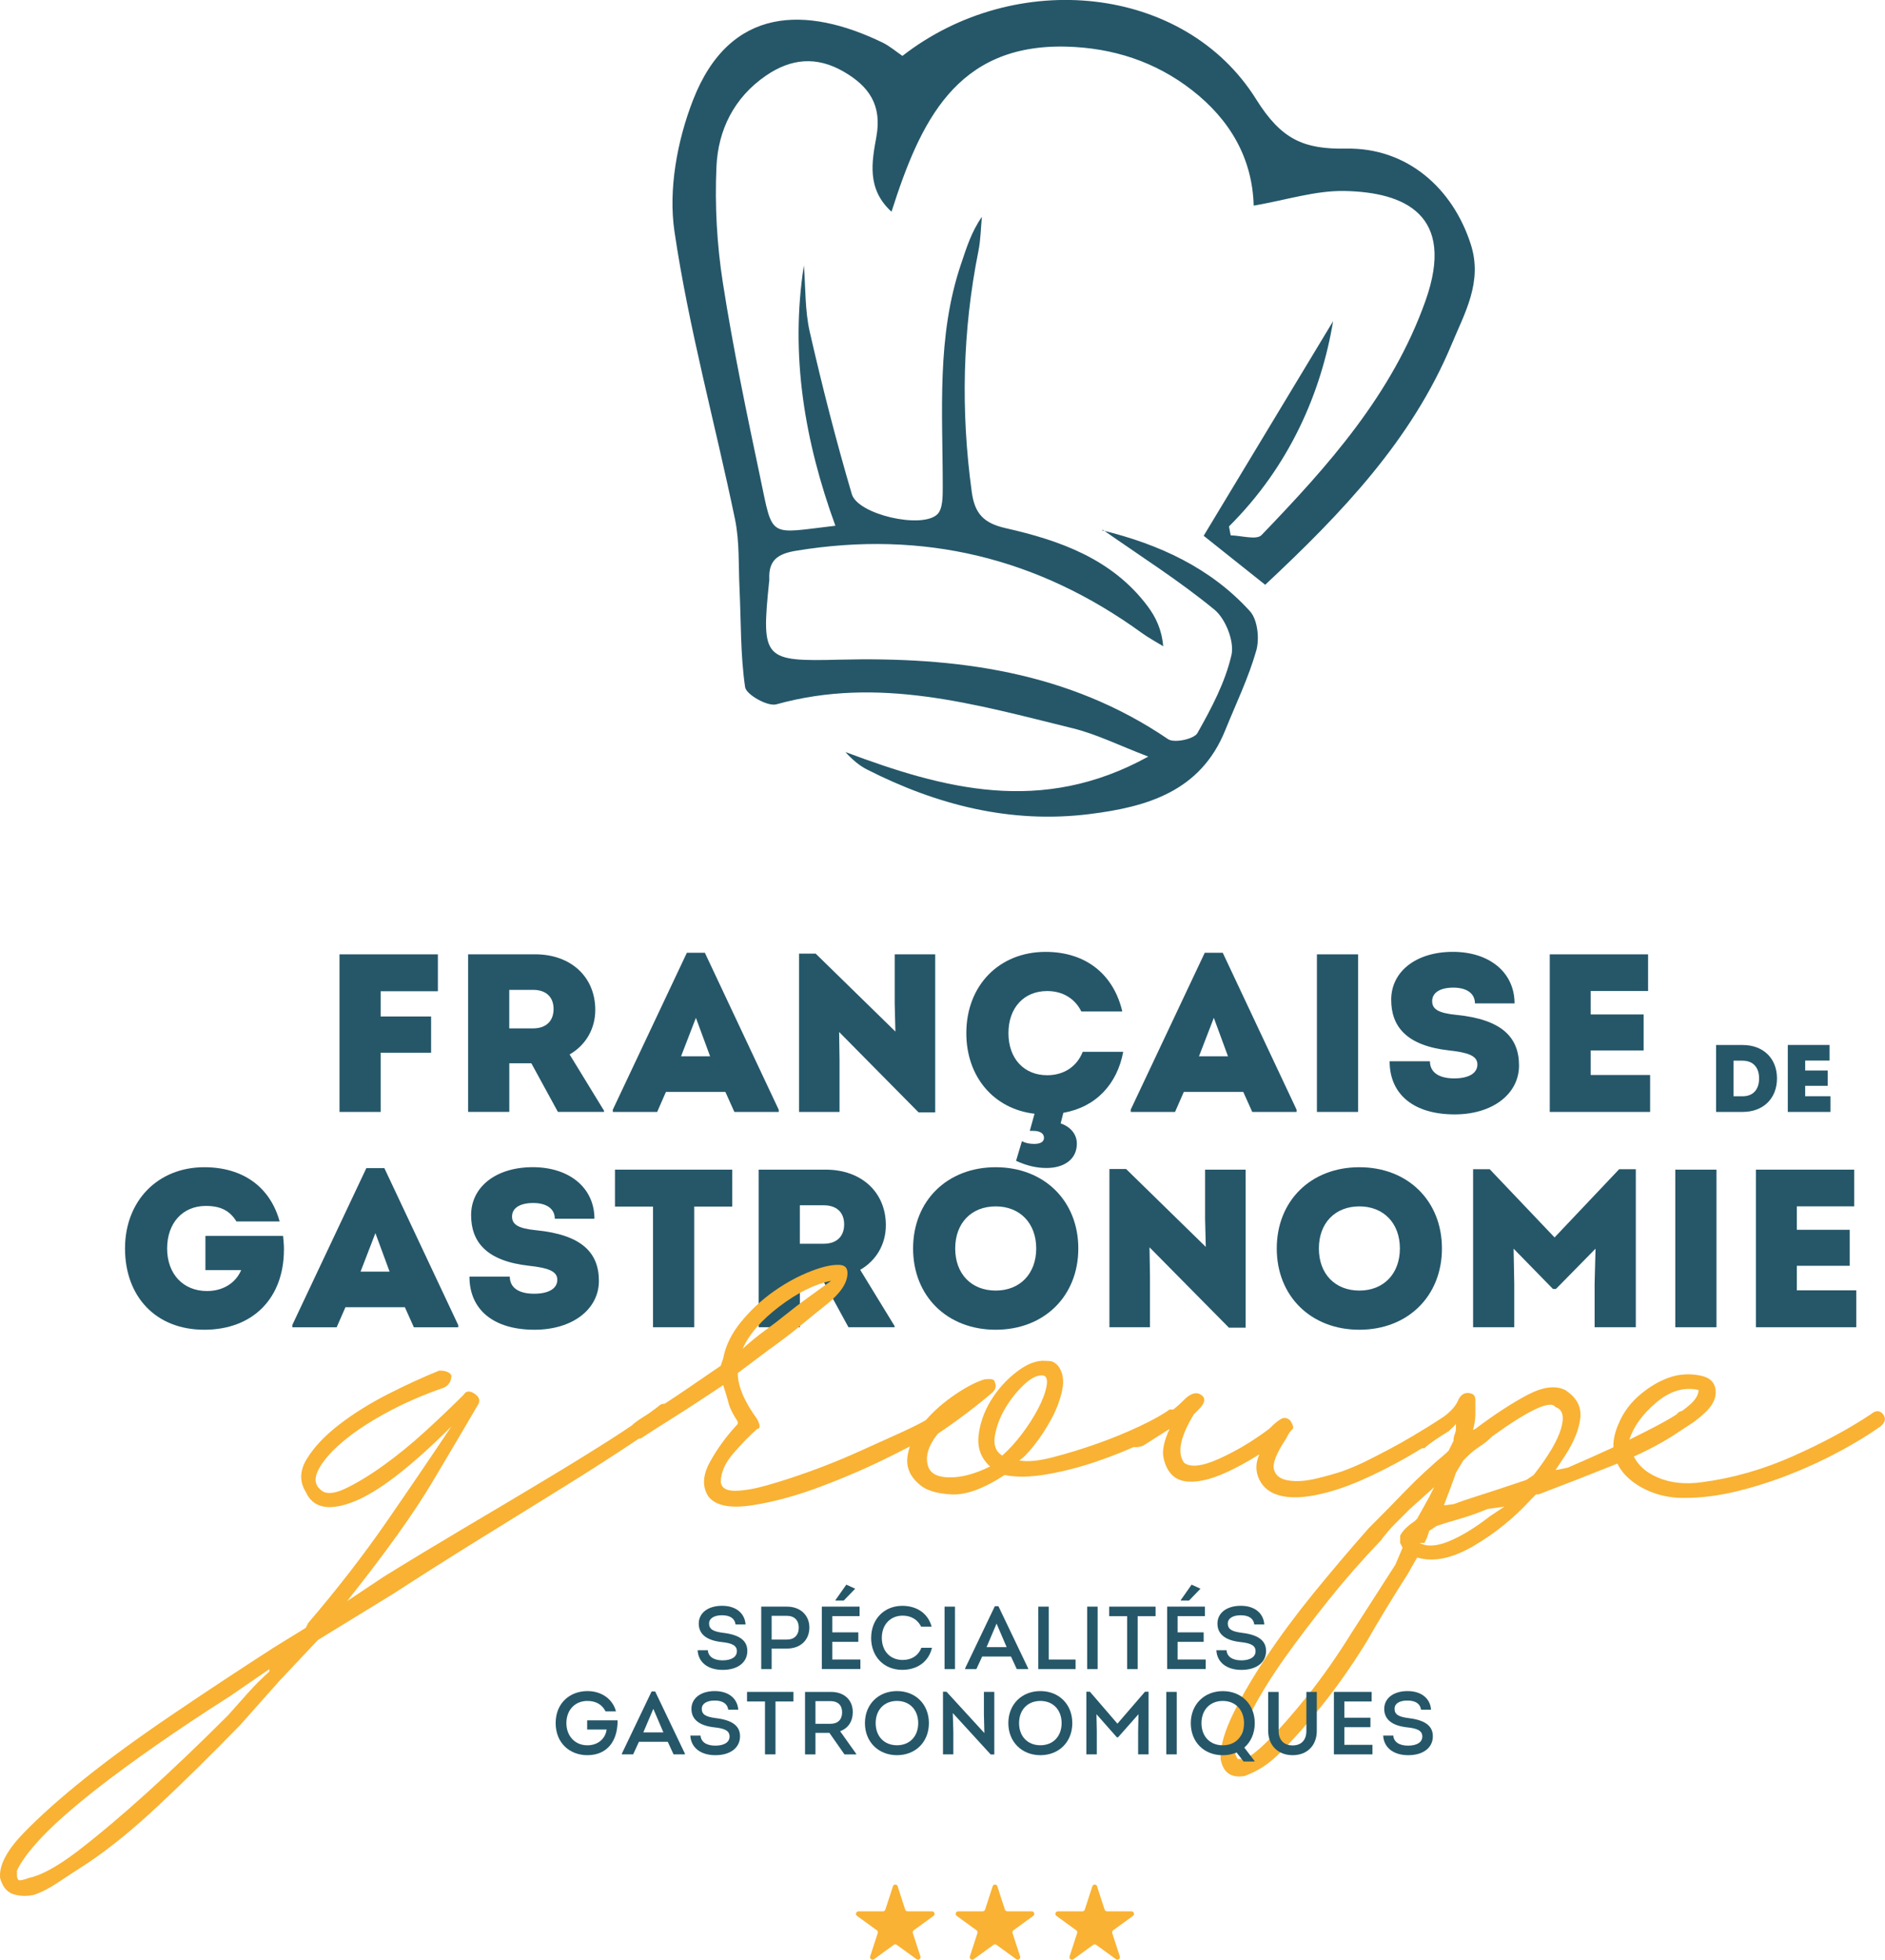 <?xml version="1.0" encoding="UTF-8"?>
<svg id="Calque_2" data-name="Calque 2" xmlns="http://www.w3.org/2000/svg" xmlns:xlink="http://www.w3.org/1999/xlink" viewBox="0 0 490.03 509.35">
  <defs>
    <style>
      .cls-1 {
        fill: none;
      }

      .cls-1, .cls-2, .cls-3 {
        stroke-width: 0px;
      }

      .cls-4 {
        clip-path: url(#clippath);
      }

      .cls-2 {
        fill: #f9b233;
      }

      .cls-3 {
        fill: #255769;
      }
    </style>
    <clipPath id="clippath">
      <rect class="cls-1" width="490.03" height="509.35"/>
    </clipPath>
  </defs>
  <g id="Calque_1-2" data-name="Calque 1">
    <polygon class="cls-3" points="98.96 257.64 98.96 264.2 112.07 264.2 112.07 273.62 98.96 273.62 98.96 289.01 88.26 289.01 88.26 248.05 113.83 248.05 113.83 257.64 98.96 257.64"/>
    <g class="cls-4">
      <path class="cls-3" d="m157.02,288.71v.29h-11.99l-6.9-12.64h-5.73v12.64h-10.71v-40.96h17.44c9.19,0,15.62,5.79,15.62,14.45,0,4.97-2.52,9.19-6.67,11.58l8.95,14.63Zm-24.63-21.42h6.2c3.34,0,5.32-1.87,5.32-5.03s-1.99-4.98-5.32-4.98h-6.2v10.01Z"/>
      <path class="cls-3" d="m202.44,288.42v.59h-11.53l-2.34-5.21h-15.45l-2.28,5.21h-11.53v-.59l19.25-40.78h4.68l19.19,40.78Zm-25.39-13.87h7.55l-3.69-10-3.86,10Z"/>
      <polygon class="cls-3" points="243.12 248.05 243.12 289.12 238.79 289.12 218.14 268.23 218.25 275.61 218.25 289.01 207.72 289.01 207.72 247.87 212.05 247.87 232.77 268.12 232.59 260.86 232.59 248.05 243.12 248.05"/>
      <path class="cls-3" d="m276.43,289.24l-.7,2.75c2.57.88,4.21,2.81,4.21,5.27,0,4.09-3.34,6.32-7.9,6.32-2.58,0-5.15-.59-7.9-1.87l1.52-5.09c.93.47,1.93.7,3.22.7,1.46,0,2.52-.47,2.52-1.58,0-1.17-1.05-1.81-2.81-1.81h-.88l1.23-4.45c-10.53-1.23-17.73-9.54-17.73-20.95,0-12.4,8.54-21.12,20.6-21.12,10.83,0,17.79,6.2,19.95,15.5h-10.65c-1.64-3.34-4.8-5.32-8.89-5.32-6.02,0-10.06,4.33-10.06,10.94s4.04,10.94,10.06,10.94c4.45,0,7.78-2.34,9.25-6.09h10.53c-1.58,8.37-7.02,14.34-15.56,15.86"/>
      <path class="cls-3" d="m337.07,288.42v.59h-11.53l-2.34-5.21h-15.45l-2.28,5.21h-11.53v-.59l19.25-40.78h4.68l19.19,40.78Zm-25.39-13.87h7.55l-3.68-10-3.86,10Z"/>
      <rect class="cls-3" x="342.35" y="248.05" width="10.71" height="40.96"/>
      <path class="cls-3" d="m361.26,275.84h10.47c0,2.81,2.22,4.45,6.32,4.45,3.8,0,6.02-1.35,6.02-3.63s-2.52-3.1-7.31-3.63c-11.17-1.23-15.1-6.26-15.1-13.17,0-7.37,6.49-12.46,16.03-12.46s16.04,5.38,16.04,13.4h-10.3c0-2.58-2.11-4.1-5.62-4.1s-5.5,1.35-5.5,3.51c0,2.05,1.52,3.1,6.26,3.57,11.88,1.17,16.32,5.85,16.32,13.17s-6.79,12.7-16.73,12.7c-10.59,0-16.91-5.15-16.91-13.81"/>
      <polygon class="cls-3" points="428.97 279.41 428.97 289.01 402.88 289.01 402.88 248.05 428.44 248.05 428.44 257.58 413.52 257.58 413.52 263.67 427.28 263.67 427.28 273.03 413.52 273.03 413.52 279.41 428.97 279.41"/>
      <path class="cls-3" d="m73.81,324.79c0,12.58-8.02,20.83-20.71,20.83s-20.6-8.72-20.6-21.12,8.54-21.12,20.6-21.12c9.95,0,17.09,5.03,19.6,14.1h-11.23c-1.7-2.75-4.04-4.04-7.96-4.04-6.03,0-10.06,4.45-10.06,11.06s4.15,11.06,10.36,11.06c4.27,0,7.49-2.16,8.89-5.44h-9.3v-8.9h20.19c.12,1.23.23,2.4.23,3.57"/>
      <path class="cls-3" d="m119.12,344.39v.59h-11.53l-2.34-5.21h-15.45l-2.28,5.21h-11.53v-.59l19.25-40.78h4.68l19.19,40.78Zm-25.39-13.87h7.55l-3.69-10.01-3.86,10.01Z"/>
      <path class="cls-3" d="m122.06,331.81h10.47c0,2.81,2.22,4.45,6.32,4.45,3.8,0,6.03-1.35,6.03-3.63s-2.52-3.1-7.31-3.63c-11.18-1.23-15.1-6.26-15.1-13.17,0-7.37,6.5-12.46,16.03-12.46s16.03,5.38,16.03,13.4h-10.3c0-2.57-2.11-4.09-5.62-4.09s-5.5,1.35-5.5,3.51c0,2.05,1.52,3.1,6.26,3.57,11.88,1.17,16.32,5.85,16.32,13.17s-6.79,12.69-16.74,12.69c-10.59,0-16.91-5.15-16.91-13.81"/>
      <polygon class="cls-3" points="190.36 313.61 180.47 313.61 180.47 344.97 169.76 344.97 169.76 313.61 159.87 313.61 159.87 304.01 190.36 304.01 190.36 313.61"/>
      <path class="cls-3" d="m232.56,344.68v.29h-11.99l-6.9-12.64h-5.73v12.64h-10.71v-40.96h17.44c9.19,0,15.62,5.79,15.62,14.45,0,4.97-2.52,9.19-6.67,11.59l8.95,14.63Zm-24.63-21.41h6.2c3.34,0,5.32-1.87,5.32-5.03s-1.99-4.97-5.32-4.97h-6.2v10.01Z"/>
      <path class="cls-3" d="m237.37,324.5c0-12.41,8.89-21.12,21.47-21.12s21.48,8.72,21.48,21.12-8.89,21.12-21.48,21.12-21.47-8.72-21.47-21.12m32.01,0c0-6.55-4.21-10.94-10.53-10.94s-10.53,4.33-10.53,10.94,4.21,10.94,10.53,10.94,10.53-4.39,10.53-10.94"/>
      <polygon class="cls-3" points="323.81 304.01 323.81 345.09 319.48 345.09 298.83 324.2 298.95 331.58 298.95 344.97 288.41 344.97 288.41 303.84 292.74 303.84 313.46 324.09 313.28 316.83 313.28 304.01 323.81 304.01"/>
      <path class="cls-3" d="m331.91,324.5c0-12.41,8.89-21.12,21.47-21.12s21.47,8.72,21.47,21.12-8.89,21.12-21.47,21.12-21.47-8.72-21.47-21.12m32.01,0c0-6.55-4.21-10.94-10.53-10.94s-10.53,4.33-10.53,10.94,4.21,10.94,10.53,10.94,10.53-4.39,10.53-10.94"/>
      <polygon class="cls-3" points="425.25 303.9 425.25 344.97 414.54 344.97 414.54 333.62 414.78 324.55 404.48 335.03 403.72 335.03 393.48 324.55 393.65 333.62 393.65 344.97 382.95 344.97 382.95 303.9 387.27 303.9 404.13 321.63 420.92 303.9 425.25 303.9"/>
      <rect class="cls-3" x="435.51" y="304.01" width="10.71" height="40.96"/>
      <polygon class="cls-3" points="482.56 335.38 482.56 344.97 456.47 344.97 456.47 304.01 482.03 304.01 482.03 313.55 467.11 313.55 467.11 319.64 480.86 319.64 480.86 329 467.11 329 467.11 335.38 482.56 335.38"/>
      <path class="cls-3" d="m461.95,280.28c0,5.25-3.58,8.73-8.92,8.73h-6.91v-17.4h6.91c5.35,0,8.92,3.48,8.92,8.68m-4.65,0c0-2.88-1.59-4.6-4.3-4.6h-2.34v9.25h2.34c2.71,0,4.3-1.71,4.3-4.65"/>
      <polygon class="cls-3" points="475.85 284.93 475.85 289.01 464.76 289.01 464.76 271.6 475.62 271.6 475.62 275.66 469.28 275.66 469.28 278.24 475.13 278.24 475.13 282.22 469.28 282.22 469.28 284.93 475.85 284.93"/>
      <path class="cls-2" d="m233.35,490.28l1.97,6.06c.09.27.34.45.62.45h6.37c.63,0,.89.81.38,1.18l-5.15,3.74c-.23.16-.32.46-.24.73l1.97,6.06c.19.6-.49,1.1-1,.73l-5.15-3.74c-.23-.16-.54-.16-.76,0l-5.15,3.74c-.51.37-1.19-.13-1-.73l1.97-6.06c.09-.27,0-.56-.24-.73l-5.15-3.74c-.51-.37-.25-1.18.38-1.18h6.37c.28,0,.53-.18.62-.45l1.97-6.06c.2-.6,1.04-.6,1.24,0"/>
      <path class="cls-2" d="m259.27,490.28l1.97,6.06c.09.27.34.45.62.45h6.37c.63,0,.89.81.38,1.18l-5.15,3.74c-.23.16-.32.46-.24.73l1.97,6.06c.19.6-.49,1.1-1,.73l-5.15-3.74c-.23-.16-.54-.16-.76,0l-5.15,3.74c-.51.37-1.19-.13-1-.73l1.97-6.06c.09-.27,0-.56-.24-.73l-5.15-3.74c-.51-.37-.25-1.18.38-1.18h6.37c.28,0,.53-.18.62-.45l1.97-6.06c.2-.6,1.04-.6,1.24,0"/>
      <path class="cls-2" d="m285.19,490.28l1.97,6.06c.09.27.34.45.62.45h6.37c.63,0,.89.81.38,1.18l-5.15,3.74c-.23.16-.32.46-.24.73l1.97,6.06c.19.6-.49,1.1-1,.73l-5.15-3.74c-.23-.16-.54-.16-.76,0l-5.15,3.74c-.51.37-1.19-.13-1-.73l1.97-6.06c.09-.27,0-.56-.24-.73l-5.15-3.74c-.51-.37-.25-1.18.38-1.18h6.37c.28,0,.53-.18.62-.45l1.97-6.06c.2-.6,1.04-.6,1.24,0"/>
      <path class="cls-2" d="m0,487.45c0-3.15,2.1-6.89,6.31-11.2,4.21-4.31,9.46-8.99,15.77-14.04,6.31-5.05,13.72-10.46,22.24-16.24,8.52-5.78,17.5-11.72,26.97-17.82l8.2-5.05.63-1.26c7.57-8.83,14.4-17.66,20.5-26.49,6.1-8.83,11.67-17.03,16.72-24.6-10.52,10.52-18.98,17.03-25.39,19.56-6.42,2.52-10.57,1.68-12.46-2.53-1.69-2.73-1.58-5.62.32-8.67,1.89-3.05,4.68-5.99,8.36-8.83,3.68-2.84,7.89-5.47,12.62-7.89,4.73-2.41,9.19-4.46,13.4-6.15,1.68,0,2.73.42,3.15,1.26,0,1.47-.63,2.52-1.89,3.15-5.47,1.89-10.52,4.1-15.14,6.62-4.63,2.52-8.41,5.05-11.35,7.57-2.95,2.52-5,4.89-6.15,7.1-1.16,2.21-1,3.94.47,5.21,1.26,1.26,3.36,1.21,6.31-.16,2.94-1.37,6.25-3.36,9.94-5.99,3.68-2.63,7.36-5.62,11.04-8.99,3.68-3.36,6.99-6.52,9.93-9.46.63-1.05,1.58-1.15,2.84-.32,1.26.84,1.58,1.79.95,2.84-2.95,5.05-6.89,11.73-11.83,20.03-4.94,8.31-12.36,18.66-22.24,31.07l9.46-6.31c7.15-4.42,14.19-8.67,21.13-12.78,6.94-4.1,13.56-8.04,19.87-11.83,6.31-3.78,12.03-7.3,17.19-10.57,5.15-3.26,9.51-6.25,13.09-8.99,1.26-1.26,2.31-1.05,3.15.63.63,0,.84.32.63.95-.21.63-.63,1.16-1.26,1.58-3.58,2.53-7.94,5.47-13.09,8.83-5.16,3.37-10.88,6.99-17.19,10.88-6.31,3.89-12.93,7.99-19.87,12.3-6.94,4.31-13.99,8.78-21.13,13.41l-19.56,11.99-10.09,10.72-10.09,11.35c-7.36,7.57-14.4,14.51-21.13,20.82-6.73,6.31-12.93,11.36-18.61,15.14-2.94,1.89-5.52,3.57-7.73,5.05-2.21,1.47-4.26,2.52-6.15,3.15-1.89.42-3.68.36-5.36-.16-1.68-.53-2.84-1.95-3.47-4.26v-.63Zm7.57.63c3.15-.63,7.36-2.95,12.62-6.94,5.47-4.21,11.51-9.3,18.14-15.3,6.62-5.99,13.62-12.67,20.97-20.03,1.69-1.89,3.42-3.83,5.2-5.83,1.79-2,3.63-3.83,5.52-5.52v-.63l-10.09,6.94c-6.94,4.42-13.35,8.67-19.24,12.78-5.88,4.1-11.25,8.04-16.09,11.83-6.1,4.83-10.73,8.94-13.88,12.3-3.15,3.36-5.25,6.2-6.31,8.52v1.26c0,.42.11.79.32,1.1.21.32,1.16.16,2.84-.47"/>
      <path class="cls-2" d="m184.21,389.04c-1.69-2.52-1.58-5.52.32-8.99,1.89-3.47,4.31-6.78,7.25-9.94v-.63c-1.26-1.89-2.05-3.47-2.36-4.73-.32-1.26-.79-2.84-1.42-4.73-5.68,3.78-10.2,6.73-13.56,8.83-3.37,2.1-5.99,3.79-7.89,5.05-1.69,0-2.52-.21-2.52-.63-.42-.63-.53-1.21-.32-1.74.21-.52.52-.99.95-1.42,1.05-.84,2.21-1.63,3.47-2.36,1.26-.73,2.79-1.68,4.57-2.84,1.78-1.15,3.83-2.52,6.15-4.1,2.31-1.58,5.15-3.52,8.52-5.83l.63-1.89c.63-3.36,2.21-6.57,4.73-9.62,2.52-3.05,5.36-5.68,8.52-7.89,3.15-2.21,6.36-3.94,9.62-5.2,3.26-1.26,5.84-1.78,7.73-1.58,1.47.21,2,1.32,1.58,3.31-.42,2-2,4.15-4.73,6.47-3.15,2.52-5.68,4.57-7.57,6.15-1.89,1.58-4.73,3.74-8.52,6.47l-7.57,5.68c0,3.37,1.68,7.36,5.05,11.99.84,1.69.84,2.52,0,2.52-1.89,1.68-3.94,3.78-6.15,6.31-2.21,2.52-3.31,5.05-3.31,7.57.21,1.47,1.42,2.21,3.63,2.21s4.99-.47,8.36-1.42c3.36-.94,7.1-2.15,11.2-3.63,4.1-1.47,8.15-3.1,12.14-4.89,3.99-1.79,7.73-3.47,11.2-5.05,3.47-1.58,6.25-3,8.36-4.26,1.05-.63,1.73-.79,2.05-.47.32.32.68.68,1.1,1.1.42.42.52.95.32,1.58-.21.63-.53.95-.95.95-2.73,1.68-7.05,4-12.93,6.94-5.89,2.95-12.04,5.63-18.45,8.04-6.42,2.42-12.41,4.05-17.98,4.89-5.57.84-9.31.11-11.2-2.21m31.86-56.15c-4.21.84-8.68,3.05-13.41,6.62-4.73,3.58-7.94,7.26-9.62,11.04,2.1-1.89,4.1-3.52,5.99-4.89,1.89-1.36,3.68-2.73,5.36-4.1,1.68-1.36,3.47-2.73,5.36-4.1,1.89-1.36,3.99-2.89,6.31-4.57"/>
      <path class="cls-2" d="m239.08,385.88c-2.52-2.1-3.58-4.57-3.15-7.41.42-2.84,1.68-5.57,3.79-8.2,2.1-2.63,4.62-4.99,7.57-7.1,2.94-2.1,5.57-3.57,7.88-4.41.42-.21,1.1-.32,2.05-.32s1.42.32,1.42.95c.42.84.21,1.69-.63,2.52-1.69,1.47-3.84,3.21-6.47,5.21-2.63,2-5.21,3.84-7.73,5.52-2.52,3.15-3.37,5.99-2.52,8.52.63,1.89,2.52,2.84,5.68,2.84s6.62-.95,10.41-2.84c-2.32-2.1-3.31-4.73-3-7.89.32-3.15,1.37-6.2,3.15-9.15,1.78-2.94,4.05-5.47,6.78-7.57,2.73-2.1,5.26-3.05,7.57-2.84.63,0,1.15.06,1.58.16.42.11.95.47,1.58,1.1,1.26,1.68,1.63,3.79,1.1,6.31-.53,2.52-1.47,5.05-2.84,7.57-1.37,2.53-2.89,4.84-4.57,6.94-1.68,2.1-2.95,3.37-3.79,3.79,2.1.42,4.99.16,8.67-.79,3.68-.95,7.46-2.1,11.36-3.47,3.89-1.37,7.62-2.89,11.2-4.57,3.57-1.68,6.2-3.15,7.89-4.41,1.68,0,2.52.42,2.52,1.26.42.84.21,1.69-.63,2.52-2.1,1.47-5.05,3.1-8.83,4.89-3.78,1.79-7.83,3.42-12.14,4.89-4.31,1.47-8.63,2.58-12.93,3.31-4.31.74-7.94.79-10.88.16-5.47,3.58-10.09,5.26-13.88,5.05-3.79-.21-6.52-1.05-8.2-2.52m32.17-28.39c-1.47-.21-3.15.58-5.05,2.37-1.89,1.79-3.52,3.84-4.89,6.15-1.37,2.32-2.26,4.68-2.68,7.1-.42,2.42.21,4.15,1.89,5.21,1.68-1.47,3.36-3.31,5.05-5.52,1.68-2.21,3.1-4.42,4.26-6.62,1.15-2.21,1.89-4.15,2.21-5.83.32-1.68.05-2.63-.79-2.84"/>
      <path class="cls-2" d="m332.76,388.72c-2.52-.63-4.31-2-5.36-4.1-1.05-2.1-1.05-4.31,0-6.62-6.1,3.79-10.99,6.05-14.67,6.78-3.68.74-6.36.27-8.04-1.42-1.06-1.05-1.79-2.52-2.21-4.42-.42-1.89.1-4.41,1.58-7.57l-6.94,4.42c-1.89.63-3.16.42-3.79-.63-.42-1.05,0-1.89,1.26-2.52,2.31-1.05,4.68-2.37,7.1-3.94,2.42-1.58,4.26-3,5.52-4.26l.63-.63c1.68-1.68,3.15-2.1,4.41-1.26,1.26.84,1.05,2.1-.63,3.79l-1.26,1.26c-3.58,5.89-4.42,10.09-2.52,12.62,1.68,1.26,4.73.9,9.15-1.1,4.42-2,8.72-4.57,12.93-7.73,1.89-1.89,3.2-2.84,3.94-2.84s1.31.32,1.74.95c.63,1.06.73,1.74.32,2.05-.42.32-.95,1.1-1.58,2.37-2.52,3.78-3.58,6.47-3.15,8.04.42,1.58,1.68,2.52,3.79,2.84,2.1.32,4.46.16,7.1-.47,2.63-.63,4.89-1.26,6.78-1.89,2.31-.84,4.42-1.74,6.31-2.68,1.89-.95,3.83-1.94,5.83-3,2-1.05,4.15-2.26,6.47-3.63,2.31-1.37,4.94-3,7.89-4.89,1.68-1.05,2.63-.99,2.84.16.21,1.16.1,1.95-.32,2.36-3.58,2.74-7.47,5.31-11.67,7.73-4.21,2.42-8.36,4.52-12.46,6.31-4.1,1.79-7.99,3.05-11.67,3.78-3.68.74-6.78.79-9.3.16"/>
      <path class="cls-2" d="m317.31,456.54c0-2.95,1.1-6.67,3.31-11.2,2.21-4.52,5.1-9.46,8.67-14.82,3.58-5.36,7.68-10.88,12.3-16.56,4.63-5.68,9.36-11.25,14.19-16.72,2.95-2.94,6.1-6.15,9.46-9.62,3.36-3.47,6.94-6.78,10.72-9.94l.63-.63,1.26-2.52c0-.63.1-1.21.32-1.74.21-.52.32-1,.32-1.42v-1.26l-1.89,1.89c-3.15,1.89-5.26,3.37-6.31,4.42-1.69,0-2.74-.42-3.15-1.26-.42-1.05,0-1.89,1.26-2.52,1.26-.63,3.2-1.84,5.84-3.63,2.63-1.78,4.26-3.52,4.89-5.21.63-1.26,1.52-1.84,2.68-1.73,1.15.11,1.73.68,1.73,1.73v3.79c0,1.26-.21,2.63-.63,4.1l.63-.31c5.05-3.79,9.57-6.73,13.56-8.83,3.99-2.1,7.26-2.52,9.78-1.26,2.94,1.89,4.26,4.31,3.94,7.25-.32,2.95-1.63,6.21-3.94,9.78l-2.52,3.79,3.15-.63c4.42-1.89,9.35-4.1,14.82-6.62,5.47-2.52,9.99-4.94,13.56-7.25.42-.63.95-.89,1.58-.79.63.11,1.15.37,1.58.79,0,1.69-.21,2.74-.63,3.15-4.84,3.58-10.93,6.84-18.29,9.78-7.36,2.95-14.09,5.57-20.19,7.88h-.63l-1.26,1.26c-4.42,4.84-9.41,8.89-14.98,12.14-5.57,3.26-10.46,4.26-14.67,3l-2.52,4.42c-1.89,2.95-3.73,5.89-5.52,8.83-1.78,2.95-3.52,5.89-5.2,8.83-3.79,6.1-7.62,11.57-11.51,16.4-3.89,4.84-7.41,8.83-10.57,11.98-1.68,1.68-3.26,3-4.73,3.94-1.47.95-3.05,1.74-4.73,2.37-3.57.63-5.68-.84-6.31-4.42v-.63Zm12.61-4.42c2.95-2.94,6.31-6.78,10.1-11.51,3.78-4.73,7.57-10.14,11.36-16.24l11.35-17.66,1.89-4.42-.63-1.26v-1.89c.63-1.26,1.89-2.52,3.79-3.78l.63-.63,3.16-5.68,1.26-2.52-6.31,5.68-3.79,3.78c-1.26,1.26-2.52,2.73-3.78,4.42-4.84,5.05-9.35,10.2-13.56,15.46-4.2,5.26-7.99,10.25-11.36,14.98-3.36,4.73-6.15,9.2-8.36,13.41-2.21,4.21-3.52,7.67-3.94,10.41l-.63,1.26.63,1.26h1.26c1.26,0,3.58-1.68,6.94-5.05m61.19-60.56l-4.42.63c-2.52,1.05-4.89,1.89-7.1,2.52-2.21.63-4.26,1.26-6.15,1.89l-1.89,1.26-.63,1.89-.63,1.26h-1.26c1.89,1.06,4.46.9,7.73-.47,3.26-1.36,6.78-3.52,10.57-6.47l3.79-2.52Zm5.68-6.94l1.89-1.26c3.78-4.83,6.15-8.83,7.1-11.98.95-3.16.47-5.05-1.42-5.68-1.26-1.89-6.73.63-16.4,7.57-1.05,1.05-2.16,1.95-3.31,2.68-1.16.74-2.37,1.73-3.63,3l-.63.63-1.89,3.15c-.43,1.26-.9,2.58-1.42,3.94-.53,1.37-1.1,2.89-1.73,4.57l2.52-.31c1.68-.63,3.52-1.26,5.52-1.89,2-.63,3.94-1.26,5.84-1.89l7.57-2.52Z"/>
      <path class="cls-2" d="m420.76,370.11c1.26-3.15,3.36-5.88,6.31-8.2,2.94-2.31,5.89-3.79,8.83-4.42,2.31-.42,4.52-.36,6.62.16,2.1.53,3.26,1.74,3.47,3.63.21,1.89-.58,3.74-2.37,5.52-1.79,1.79-4,3.42-6.62,4.89-2.63,1.47-5.2,2.73-7.73,3.78-2.52,1.06-4.21,1.69-5.05,1.89,1.05,2.95,3.26,5.16,6.62,6.62,3.36,1.47,7.26,1.89,11.67,1.26,7.99-1.05,15.87-3.31,23.66-6.78,7.78-3.47,14.51-7.1,20.19-10.88,1.26-1.05,2.31-1.05,3.15,0,.84,1.05.63,2.1-.63,3.15-2.95,2.1-6.47,4.26-10.57,6.47-4.1,2.21-8.41,4.21-12.93,5.99-4.52,1.79-9.15,3.26-13.88,4.42-4.73,1.16-9.3,1.73-13.72,1.73-2.95,0-5.68-.47-8.2-1.42-2.52-.95-4.68-2.26-6.47-3.94-1.79-1.68-2.95-3.68-3.47-5.99-.52-2.31-.16-4.94,1.1-7.89m20.82-8.83c-3.79-.84-7.47.27-11.04,3.31-3.58,3.05-5.89,6.26-6.94,9.62.84-.42,2.21-1.1,4.1-2.05,1.89-.95,3.89-2,5.99-3.15,2.1-1.15,3.94-2.42,5.52-3.79,1.58-1.37,2.37-2.68,2.37-3.94"/>
      <path class="cls-3" d="m181.38,428.93h2.64c.09,1.64,1.53,2.62,3.83,2.62s3.71-.88,3.71-2.37-1.23-2.11-3.99-2.39c-3.9-.44-5.92-2.06-5.92-4.8s2.39-4.62,6.05-4.62,5.91,1.95,6.12,4.85h-2.6c-.21-1.49-1.32-2.39-3.55-2.39-2.11,0-3.34.88-3.34,2.13,0,1.53,1.11,2.11,3.69,2.44,4.27.51,6.26,2.04,6.26,4.71,0,2.95-2.46,4.92-6.4,4.92s-6.36-2.04-6.52-5.1"/>
      <path class="cls-3" d="m210.41,423.02c0,3.29-2.37,5.47-5.82,5.47h-3.99v5.34h-2.71v-16.24h6.7c3.46,0,5.82,2.23,5.82,5.43m-2.76,0c0-1.86-1.14-3.04-3.06-3.04h-3.99v6.17h3.99c1.92,0,3.06-1.18,3.06-3.13"/>
      <path class="cls-3" d="m223.67,431.34v2.48h-10.02v-16.24h9.81v2.48h-7.1v4.22h6.77v2.46h-6.77v4.59h7.31Zm-4.34-15.33h-2.13v-.14l2.81-3.99,2.25,1.02v.09l-2.92,3.02Z"/>
      <path class="cls-3" d="m226.47,425.71c0-4.89,3.41-8.33,8.09-8.33,3.69,0,6.66,1.88,7.63,5.4h-2.74c-.86-1.76-2.55-2.85-4.78-2.85-3.2,0-5.43,2.32-5.43,5.77s2.18,5.75,5.43,5.75c2.37,0,4.11-1.21,4.85-3.16h2.76c-.88,3.71-3.92,5.73-7.73,5.73-4.78,0-8.09-3.46-8.09-8.33"/>
      <rect class="cls-3" x="245.55" y="417.59" width="2.71" height="16.24"/>
      <path class="cls-3" d="m267.28,433.62v.21h-2.95l-1.51-3.27h-7.49l-1.51,3.27h-2.92v-.21l7.72-16.14h.93l7.72,16.14Zm-8.21-11.62l-2.6,6.12h5.22l-2.62-6.12Z"/>
      <polygon class="cls-3" points="279.61 431.34 279.61 433.83 269.92 433.83 269.92 417.59 272.63 417.59 272.63 431.34 279.61 431.34"/>
      <rect class="cls-3" x="282.62" y="417.59" width="2.72" height="16.24"/>
      <polygon class="cls-3" points="300.41 420.07 295.75 420.07 295.75 433.83 293.01 433.83 293.01 420.07 288.35 420.07 288.35 417.59 300.41 417.59 300.41 420.07"/>
      <path class="cls-3" d="m313.44,431.34v2.48h-10.02v-16.24h9.81v2.48h-7.1v4.22h6.78v2.46h-6.78v4.59h7.31Zm-4.34-15.33h-2.13v-.14l2.8-3.99,2.25,1.02v.09l-2.92,3.02Z"/>
      <path class="cls-3" d="m316.21,428.93h2.65c.09,1.64,1.53,2.62,3.83,2.62s3.71-.88,3.71-2.37-1.23-2.11-3.99-2.39c-3.9-.44-5.92-2.06-5.92-4.8s2.39-4.62,6.06-4.62,5.91,1.95,6.12,4.85h-2.6c-.21-1.49-1.32-2.39-3.55-2.39-2.11,0-3.34.88-3.34,2.13,0,1.53,1.11,2.11,3.69,2.44,4.27.51,6.26,2.04,6.26,4.71,0,2.95-2.46,4.92-6.4,4.92s-6.36-2.04-6.52-5.1"/>
      <path class="cls-3" d="m160.55,447.13v.12c0,5.42-2.81,8.95-7.86,8.95-4.55,0-8.24-3.13-8.24-8.35s3.74-8.31,8.26-8.31c3.57,0,6.54,1.97,7.42,5.27h-2.71c-.93-1.83-2.55-2.71-4.73-2.71-3.22,0-5.45,2.37-5.45,5.75s2.25,5.78,5.45,5.78c2.76,0,4.71-1.72,5.01-4.1h-5.06v-2.39h7.91Z"/>
      <path class="cls-3" d="m178.05,455.78v.21h-2.95l-1.51-3.27h-7.49l-1.51,3.27h-2.92v-.21l7.72-16.14h.93l7.72,16.14Zm-8.21-11.62l-2.6,6.12h5.22l-2.62-6.12Z"/>
      <path class="cls-3" d="m179.48,451.1h2.64c.09,1.64,1.53,2.62,3.83,2.62s3.71-.88,3.71-2.37-1.23-2.11-3.99-2.39c-3.9-.44-5.92-2.06-5.92-4.8s2.39-4.62,6.05-4.62,5.91,1.95,6.12,4.85h-2.6c-.21-1.49-1.32-2.39-3.55-2.39-2.11,0-3.34.88-3.34,2.13,0,1.53,1.11,2.11,3.69,2.44,4.27.51,6.26,2.04,6.26,4.71,0,2.95-2.46,4.92-6.4,4.92s-6.36-2.04-6.52-5.1"/>
      <polygon class="cls-3" points="206.27 442.24 201.6 442.24 201.6 455.99 198.87 455.99 198.87 442.24 194.2 442.24 194.2 439.75 206.27 439.75 206.27 442.24"/>
      <path class="cls-3" d="m222.59,455.88v.12h-3.06l-3.92-5.61h-3.62v5.61h-2.71v-16.24h6.8c3.36,0,5.61,2.09,5.61,5.22,0,2.46-1.21,4.22-3.29,4.99l4.2,5.91Zm-10.6-7.84h3.94c1.88,0,2.99-1.11,2.99-2.97s-1.11-2.92-2.99-2.92h-3.94v5.89Z"/>
      <path class="cls-3" d="m224.85,447.87c0-4.89,3.5-8.33,8.33-8.33s8.3,3.43,8.3,8.33-3.48,8.33-8.3,8.33-8.33-3.46-8.33-8.33m13.85,0c0-3.43-2.2-5.77-5.52-5.77s-5.54,2.32-5.54,5.77,2.23,5.75,5.54,5.75,5.52-2.32,5.52-5.75"/>
      <polygon class="cls-3" points="258.48 439.75 258.48 456.02 257.55 456.02 247.69 445.25 247.83 450.1 247.83 455.99 245.14 455.99 245.14 439.71 246.06 439.71 255.9 450.45 255.78 445.65 255.78 439.75 258.48 439.75"/>
      <path class="cls-3" d="m262.13,447.87c0-4.89,3.5-8.33,8.33-8.33s8.3,3.43,8.3,8.33-3.48,8.33-8.3,8.33-8.33-3.46-8.33-8.33m13.85,0c0-3.43-2.2-5.77-5.52-5.77s-5.54,2.32-5.54,5.77,2.23,5.75,5.54,5.75,5.52-2.32,5.52-5.75"/>
      <polygon class="cls-3" points="298.59 439.71 298.59 455.99 295.87 455.99 295.87 450.15 295.96 445.55 290.65 451.56 290.35 451.56 285.04 445.55 285.13 449.89 285.13 455.99 282.41 455.99 282.41 439.71 283.34 439.71 290.49 448.01 297.65 439.71 298.59 439.71"/>
      <rect class="cls-3" x="303.19" y="439.75" width="2.72" height="16.24"/>
      <path class="cls-3" d="m323.48,454.23l2.64,3.46v.16h-2.83l-1.83-2.36c-1.07.46-2.27.72-3.57.72-4.92,0-8.33-3.46-8.33-8.33s3.5-8.33,8.33-8.33,8.3,3.43,8.3,8.33c0,2.64-1.02,4.87-2.72,6.35m-5.59-.6c3.32,0,5.52-2.32,5.52-5.75s-2.2-5.78-5.52-5.78-5.54,2.32-5.54,5.78,2.22,5.75,5.54,5.75"/>
      <path class="cls-3" d="m329.68,449.87v-10.11h2.72v10.14c0,2.34,1.37,3.76,3.64,3.76s3.57-1.41,3.57-3.76v-10.14h2.71v10.11c0,3.81-2.5,6.33-6.28,6.33s-6.36-2.53-6.36-6.33"/>
      <polygon class="cls-3" points="356.79 453.51 356.79 455.99 346.77 455.99 346.77 439.75 356.58 439.75 356.58 442.24 349.48 442.24 349.48 446.46 356.26 446.46 356.26 448.92 349.48 448.92 349.48 453.51 356.79 453.51"/>
      <path class="cls-3" d="m359.57,451.1h2.64c.09,1.64,1.53,2.62,3.83,2.62s3.71-.88,3.71-2.37-1.23-2.11-3.99-2.39c-3.89-.44-5.91-2.06-5.91-4.8s2.39-4.62,6.05-4.62,5.92,1.95,6.12,4.85h-2.6c-.21-1.49-1.33-2.39-3.55-2.39s-3.34.88-3.34,2.13c0,1.53,1.11,2.11,3.69,2.44,4.27.51,6.27,2.04,6.27,4.71,0,2.95-2.46,4.92-6.4,4.92s-6.35-2.04-6.52-5.1"/>
      <path class="cls-3" d="m328.91,152c-6.15-4.9-11.68-9.3-16-12.74,11.74-19.46,23.37-38.73,33.65-55.78-3.09,18.56-11.34,37.71-27.07,53.35.15.77.29,1.55.44,2.32,2.74.04,6.72,1.28,8.02-.07,17.36-18.04,33.96-36.54,42.62-60.88,7.95-22.35-5.38-28.26-21.07-28.56-7.52-.14-15.09,2.35-23.59,3.81-.33-12.34-6.17-22.35-16.05-30.03-9.59-7.46-20.65-10.99-32.65-11.3-28.72-.74-38.03,19.69-45.45,42.91-6.51-5.93-5.1-13.02-3.93-19.5,1.48-8.18-1.88-13.08-8.51-16.91-7.05-4.07-13.67-3.43-20.18,1.03-8.33,5.7-12.47,14.16-12.89,23.7-.45,10.02.12,20.25,1.67,30.17,2.66,17.07,6.22,34.01,9.78,50.92,3.31,15.75,1.97,14.24,19.47,12.21-7.99-21.94-11.82-44.36-8.19-67.66.46,5.77.25,11.7,1.53,17.28,3.23,14.15,6.83,28.24,10.93,42.16,1.56,5.3,18.16,9.1,22.21,5.27,1.47-1.39,1.43-4.77,1.43-7.25,0-19.39-1.64-38.91,4.74-57.78,1.41-4.16,2.67-8.36,5.43-12.3-.28,2.95-.31,5.94-.89,8.83-4.17,20.82-4.62,41.7-1.73,62.73.77,5.57,3.09,8.05,8.77,9.34,14.13,3.2,27.71,7.99,36.93,20.28,2.11,2.82,3.68,6.05,4.06,10.42-1.86-1.15-3.81-2.18-5.57-3.46-26.98-19.56-56.82-26.79-89.81-21.37-4.94.81-7.25,2.53-7.02,7.45.01.26-.04.53-.07.8-2.05,20.02-1.33,20.56,18.32,20.07,30.27-.75,59.49,3.01,85.43,20.67,1.57,1.07,6.73-.02,7.61-1.58,3.63-6.42,7.22-13.19,8.85-20.28.81-3.51-1.51-9.41-4.41-11.8-9.11-7.5-19.16-13.85-29.06-20.79-.46.88-.18.15-.08.18,14.67,3.58,28.1,9.7,38.37,21.02,1.98,2.19,2.51,7.12,1.64,10.19-2.02,7.11-5.3,13.87-8.09,20.77-6.43,15.9-20.36,19.91-35.31,21.76-20.47,2.54-39.62-2.36-57.8-11.59-2.06-1.05-3.86-2.61-5.61-4.54,25.53,9.56,50.96,16.51,78.73,1.18-7.54-2.87-13.42-5.83-19.65-7.36-25.29-6.22-50.51-13.62-77.04-6.22-2.25.63-7.84-2.53-8.12-4.47-1.24-8.5-1.05-17.2-1.46-25.82-.28-5.96.03-12.06-1.17-17.84-5.18-24.94-12.01-49.6-15.73-74.74-1.63-10.98.72-23.64,4.81-34.16,9.6-24.69,29.65-24.46,49.25-14.99,1.88.91,3.51,2.33,5.2,3.48,29.42-22.89,73.33-18.47,91.93,11.24,6.53,10.43,12.26,13.06,23.45,12.86,15.8-.29,27.72,10.3,32.39,24.94,3.11,9.75-1.62,17.81-5.02,25.98-10.38,24.89-28.57,43.85-48.44,62.44"/>
    </g>
  </g>
</svg>